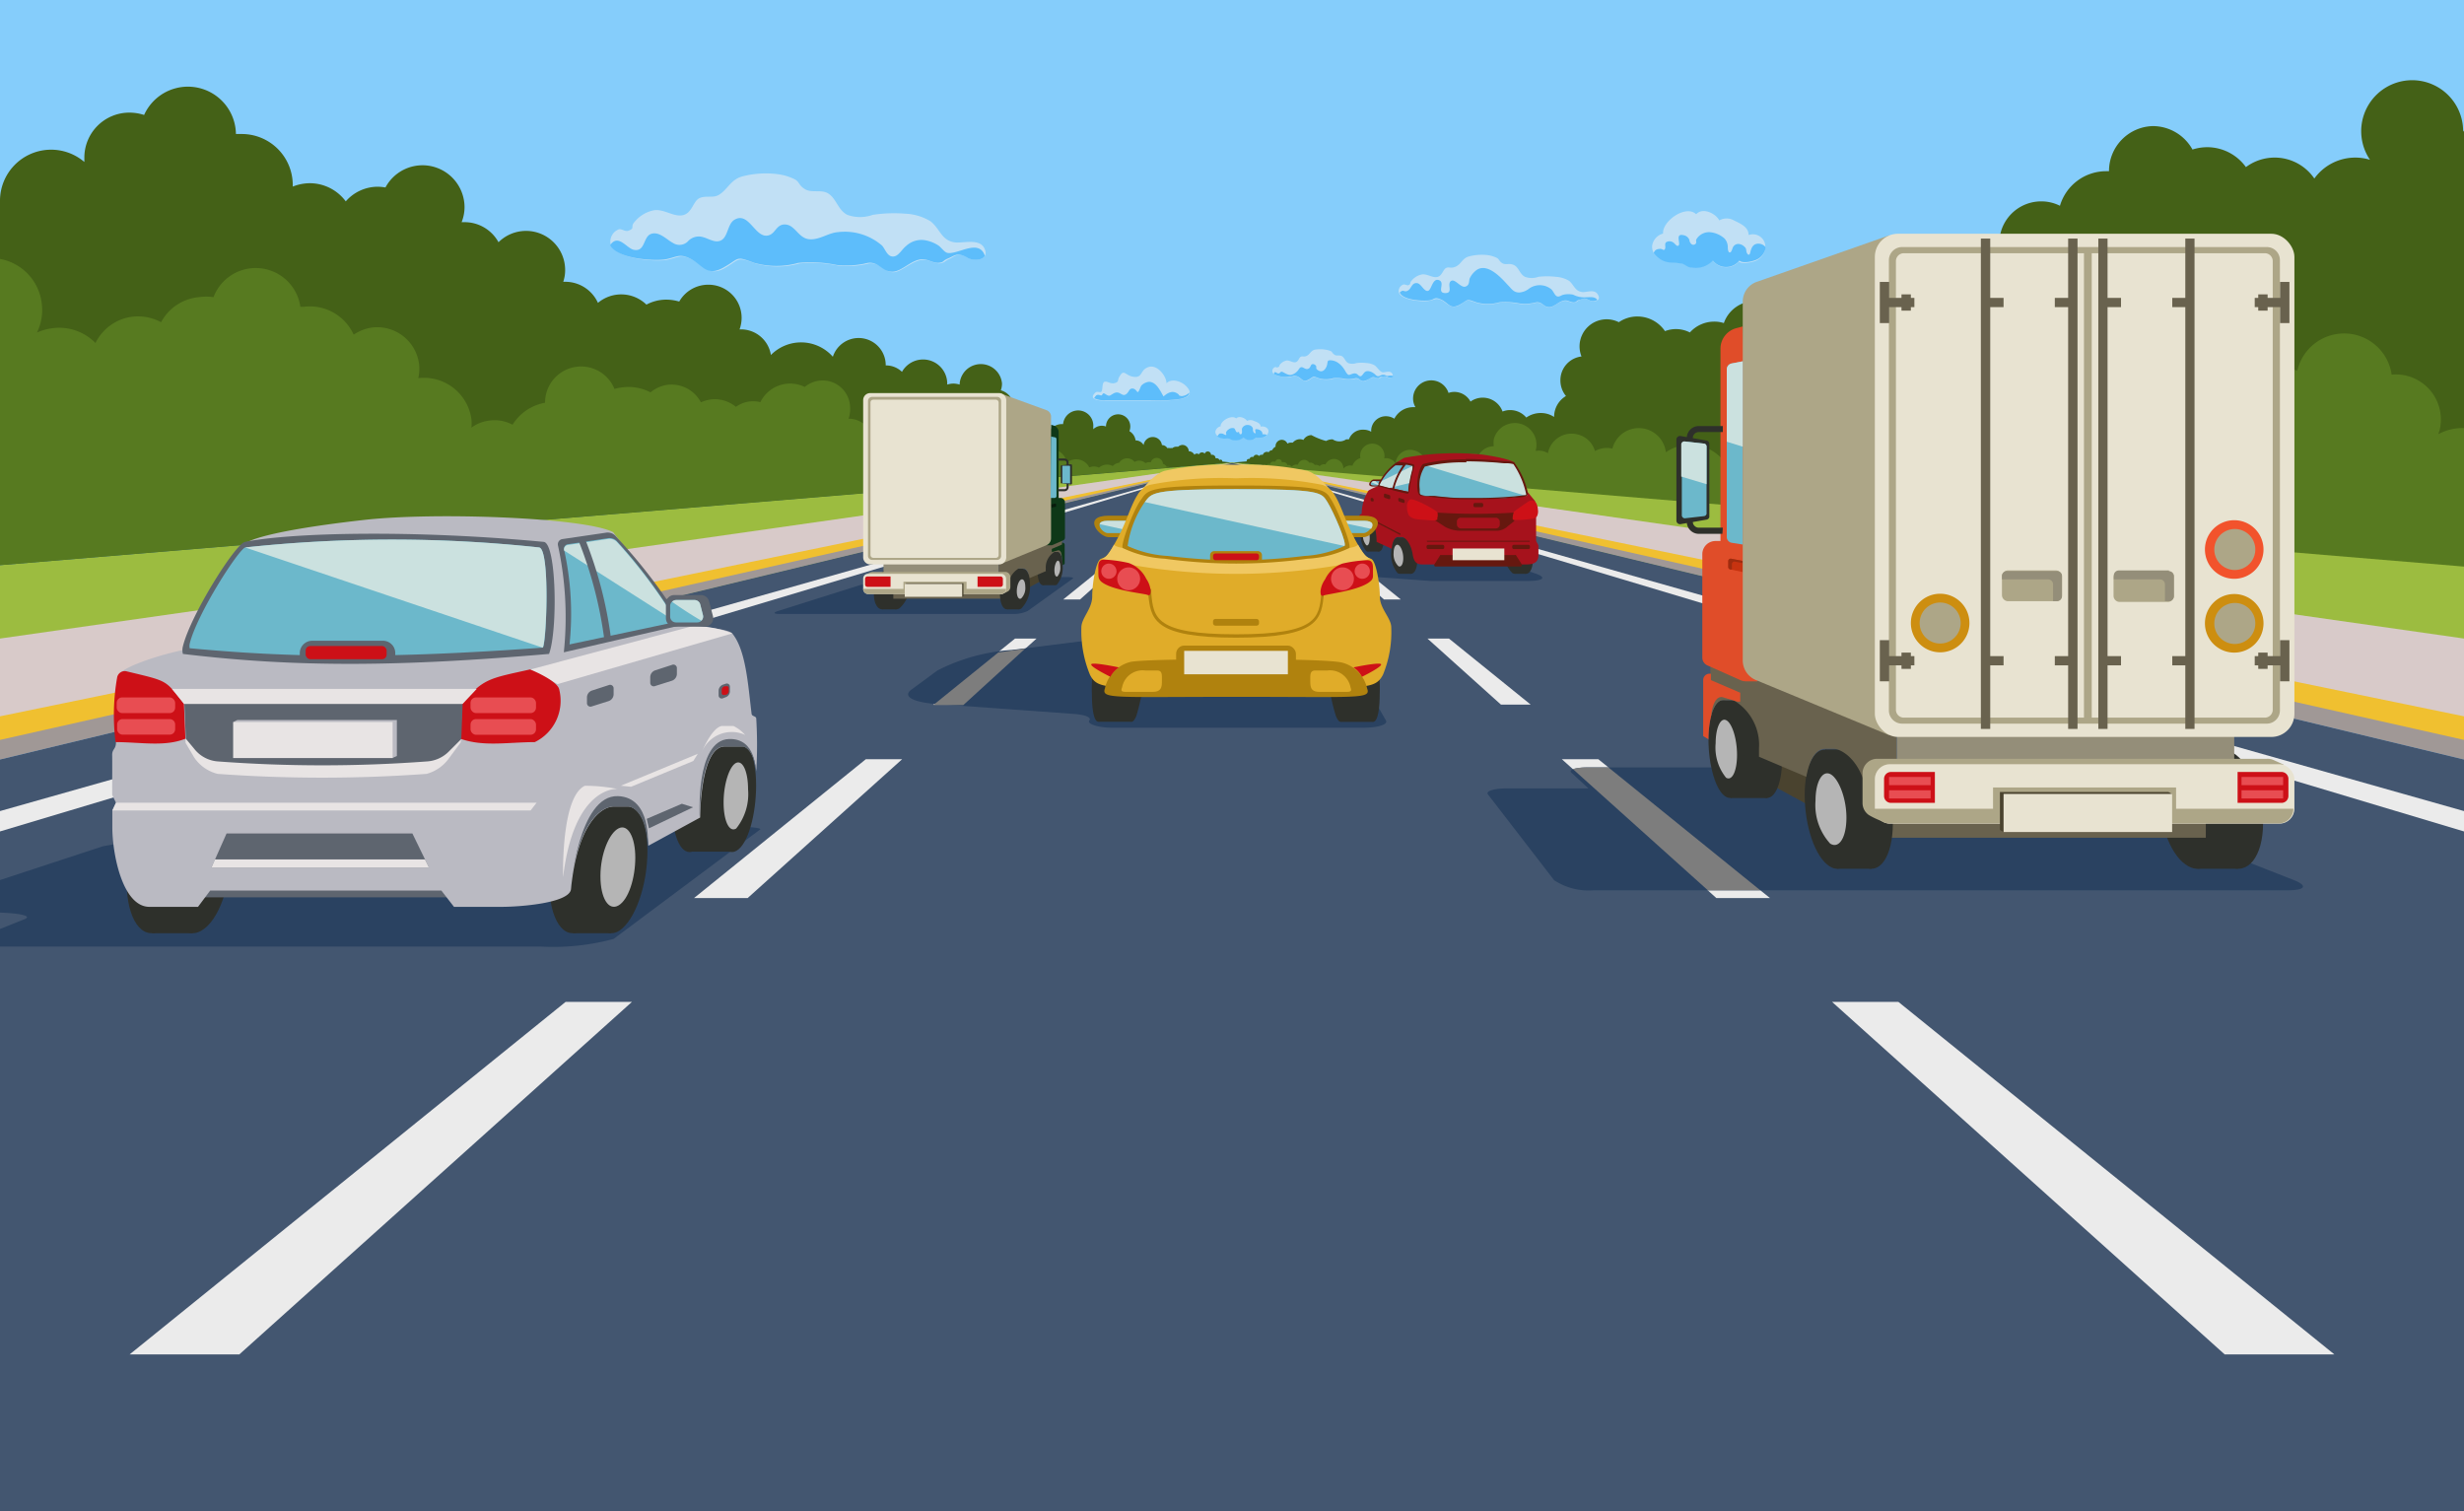 <svg id="_2" data-name="2" xmlns="http://www.w3.org/2000/svg" viewBox="0 0 168.25 103.17"><defs><style>.cls-1{fill:#85cdfb;}.cls-2{fill:#c1e0f5;}.cls-3{fill:#5dbdfb;}.cls-4{fill:#9cbc40;}.cls-5{fill:#446117;}.cls-6{fill:#577a20;}.cls-7{fill:#d8cac9;}.cls-8{fill:#a09896;}.cls-9{fill:#435670;}.cls-10{fill:#f0c030;}.cls-11{fill:#ebebeb;}.cls-12{fill:#2a4261;}.cls-13{fill:#7d7d7d;}.cls-14{fill:#2e302b;}.cls-15{fill:#b5b5b5;}.cls-16{fill:#a6121c;}.cls-17{fill:#66180f;}.cls-18{fill:#cd1017;}.cls-19{fill:#6cb8cb;}.cls-20{fill:#cbe1df;}.cls-21{fill:#e8e3d1;}.cls-22{fill:#69624e;}.cls-23{fill:#4a432f;}.cls-24{fill:#948e79;}.cls-25{fill:#0e3818;}.cls-26{fill:#071c0c;}.cls-27{fill:#0c120d;}.cls-28{fill:#ada687;}.cls-29{fill:#b0820e;}.cls-30{fill:#f0c862;}.cls-31{fill:#e0ac29;}.cls-32{fill:#e84d52;}.cls-33{fill:#e04d29;}.cls-34{fill:#c73310;}.cls-35{fill:#9e2c0f;}.cls-36{fill:#f2532c;}.cls-37{fill:#cd8e10;}.cls-38{fill:#5e656f;}.cls-39{fill:#babac2;}.cls-40{fill:#e8e4e4;}</style></defs><g id="BG"><rect id="Sky" class="cls-1" width="168.25" height="103.17"/><g id="Clouds"><path class="cls-2" d="M118.74,17.86c.18.19.74.07,1,0a1.09,1.09,0,0,0,.78-.81.85.85,0,0,0-1.12-1c0-.54-.51-.76-1-1a1,1,0,0,0-1,0c-.24-.47-1.13-.92-1.58-.42-.69-.68-2.33.46-2.26,1.32a1,1,0,0,0-.75.87c0,.74.71,1,1.28,1.08a5.51,5.51,0,0,1,.71.07c.24.05.39.23.68.27a1.6,1.6,0,0,0,1.45-.48A1.15,1.15,0,0,0,118.74,17.86Z"/><path class="cls-3" d="M113.29,17a.33.33,0,0,1,.14,0c.09,0,.18.15.26,0s-.09-.42.16-.5a.46.46,0,0,1,.46.1c.08.06.23.3.33.13s-.26-.81.32-.67a.51.51,0,0,1,.4.33c0,.13.14.39.34.31s.09-.23.12-.33a1,1,0,0,1,1-.51,1.73,1.73,0,0,1,.94.43.89.89,0,0,1,.22.56c0,.09,0,.38.13.39s.18-.31.24-.39a.41.41,0,0,1,.45-.18.64.64,0,0,1,.32.18c.12.11.11.18.13.32s.19.38.26.08.18-.64.61-.61a.64.64,0,0,1,.43.22.5.5,0,0,1,0,.12,1.09,1.09,0,0,1-.78.81c-.23.08-.79.2-1,0a1.15,1.15,0,0,1-1.81,0,1.6,1.6,0,0,1-1.45.48c-.29,0-.44-.22-.68-.27a5.51,5.51,0,0,0-.71-.07,1.52,1.52,0,0,1-1.2-.65.46.46,0,0,1,.13-.2A.45.45,0,0,1,113.29,17Z"/><path class="cls-2" d="M94.69,25.74c.14.11.52.08.39-.2s-.48-.1-.66-.12-.34-.29-.53-.46a1.22,1.22,0,0,0-.56-.17,2.8,2.8,0,0,0-.71,0,.83.83,0,0,1-.56,0c-.21-.11-.24-.37-.43-.47s-.35,0-.49-.09S91,24.1,90.92,24a1.29,1.29,0,0,0-.38-.12,2.25,2.25,0,0,0-.78,0c-.26.08-.31.3-.52.41s-.29,0-.42.07-.15.32-.35.37-.43-.15-.64-.11a.77.77,0,0,0-.42.26c-.1.11,0,.13-.14.19s-.15-.05-.21,0a.28.28,0,0,0-.18.3c.07.35,1,.42,1.24.37s.29-.13.51,0,.4.4.74.21.25-.27.69-.1a1.71,1.71,0,0,0,1,0,2.9,2.9,0,0,1,.83.05,1.75,1.75,0,0,0,.69-.05c.24,0,.33.19.52.2s.43-.27.68-.27.26.09.36.07.11-.06.2-.09S94.48,25.63,94.69,25.74Z"/><path class="cls-3" d="M87.06,25.41c.08,0,.16.1.25.09s.11-.11.2-.12.39.25.64.22a.87.87,0,0,0,.55-.41c.21-.3.36.07.6,0s.15-.33.36-.33a.27.27,0,0,1,.22.16s0,.08,0,.13.18.22.36.2.33-.23.38-.45,0-.3.23-.3a1,1,0,0,1,.47.14,1.54,1.54,0,0,1,.47.48c.07.1.16.31.28.37s.41-.24.65,0,.29,0,.46-.17.52-.05.74.17.32,0,.52,0,.18.08.32.08a.69.69,0,0,1,.37,0c0,.14-.3.14-.41.06s-.27,0-.4,0-.09.08-.2.09-.24-.07-.36-.07-.46.28-.68.27-.28-.23-.52-.2a1.75,1.75,0,0,1-.69.05,2.9,2.9,0,0,0-.83-.05,1.71,1.71,0,0,1-1,0c-.44-.17-.31-.11-.69.1s-.45-.08-.74-.21-.28,0-.51,0A1.8,1.8,0,0,1,87,25.55C87,25.48,87,25.42,87.06,25.41Z"/><path class="cls-2" d="M85.78,29.87c.09.08.35,0,.46,0a.47.47,0,0,0,.36-.33c.09-.29-.23-.47-.52-.41,0-.22-.24-.31-.46-.39a.52.52,0,0,0-.47,0c-.11-.19-.53-.38-.74-.17-.33-.28-1.1.19-1.06.54a.45.45,0,0,0-.36.37c0,.3.34.41.6.44.11,0,.24,0,.34,0s.18.1.32.11a.82.82,0,0,0,.68-.19A.58.58,0,0,0,85.78,29.87Z"/><path class="cls-3" d="M83.29,29.6l.12,0c.1,0,.16.06.25.09s.09,0,.06-.09.08-.22.16-.27a.42.42,0,0,1,.34-.1c.1,0,.12.13.17.21a.12.12,0,0,0,.1.08c.06,0,.09-.06.12,0s0,.09.06.12.11,0,.13-.07,0-.2,0-.29a.4.4,0,0,1,.44-.26.36.36,0,0,1,.31.22c0,.11,0,.3.16.36a.17.17,0,0,0,0-.17c0-.12,0-.14.15-.12s.37.14.34.34c.12,0,.22,0,.31.05a.56.56,0,0,1-.28.17c-.11,0-.37.08-.46,0a.58.58,0,0,1-.85,0,.82.82,0,0,1-.68.19c-.14,0-.21-.09-.32-.11s-.23,0-.34,0a1,1,0,0,1-.46-.15c.05-.05.06-.11.11-.15Z"/><path class="cls-2" d="M108.48,20.48c.23.17.88.13.65-.33s-.79-.17-1.09-.21c-.5-.06-.56-.48-.89-.76a2,2,0,0,0-.92-.28,5.14,5.14,0,0,0-1.18,0,1.32,1.32,0,0,1-.92,0c-.35-.17-.41-.62-.73-.79s-.57,0-.8-.13-.21-.26-.37-.36a2.07,2.07,0,0,0-.64-.2,3.49,3.49,0,0,0-1.29.09c-.44.12-.51.5-.87.68s-.48,0-.69.11-.26.53-.59.61-.71-.23-1.06-.17a1.21,1.21,0,0,0-.7.42c-.17.19,0,.22-.24.32-.1,0-.24-.08-.33-.05a.48.48,0,0,0-.31.5c.12.58,1.65.69,2.06.61s.49-.21.84-.05.68.67,1.24.35.42-.44,1.14-.17a2.83,2.83,0,0,0,1.58,0,5,5,0,0,1,1.39.08,3,3,0,0,0,1.13-.08c.4-.05.56.31.87.33s.71-.46,1.13-.46c.19,0,.43.16.6.13s.19-.1.33-.16S108.13,20.29,108.48,20.48Z"/><path class="cls-3" d="M95.77,19.85c.09,0,.23.09.34,0,.27-.1.27-.6.69-.51.24.05.46.59.71.52s.3-.9.75-.73-.18.86.41.88.12-.58.39-.81.67.47,1,.37.22-.44.31-.59a1.53,1.53,0,0,1,.48-.56c.72-.45,1.6.48,2.07,1,.28.27.41.56.83.55a1.19,1.19,0,0,0,.64-.25,1.26,1.26,0,0,1,1.5,0c.17.12.26.44.42.51s.32-.09.46-.11a1.57,1.57,0,0,1,.65,0,1.65,1.65,0,0,0,.85.18c.26,0,.64-.08.8.18a.6.6,0,0,1-.58,0c-.35-.19-.44-.05-.66,0s-.14.13-.33.16-.41-.13-.6-.13c-.42,0-.76.47-1.13.46s-.47-.38-.87-.33a3,3,0,0,1-1.13.08,5,5,0,0,0-1.39-.08,2.83,2.83,0,0,1-1.58,0c-.72-.27-.51-.17-1.14.17s-.75-.12-1.24-.35-.45,0-.84.05-1.8,0-2-.54A.5.5,0,0,1,95.77,19.85Z"/><path class="cls-2" d="M66,17.55c.43.33,1.64.25,1.21-.61-.34-.68-1.49-.32-2-.39-.93-.12-1-.91-1.67-1.44a3.61,3.61,0,0,0-1.73-.52,9.63,9.63,0,0,0-2.22.08,2.57,2.57,0,0,1-1.73,0c-.66-.33-.75-1.16-1.36-1.49-.45-.24-1.07,0-1.51-.25s-.39-.49-.69-.67a3.62,3.62,0,0,0-1.21-.37,6.37,6.37,0,0,0-2.42.16c-.81.23-1,.94-1.63,1.28-.39.2-.89,0-1.3.21s-.48,1-1.1,1.15-1.33-.45-2-.33a2.28,2.28,0,0,0-1.31.79c-.32.35.08.42-.44.61-.2.07-.46-.16-.64-.1a.9.9,0,0,0-.57.93c.22,1.09,3.09,1.31,3.87,1.15s.91-.39,1.58-.08c.92.42,1.27,1.25,2.33.66s.78-.83,2.13-.33a5.55,5.55,0,0,0,3,0,8.78,8.78,0,0,1,2.61.14,6,6,0,0,0,2.13-.14c.75-.1,1.05.57,1.63.6s1.34-.85,2.13-.85c.36,0,.81.29,1.12.24s.35-.19.62-.3S65.38,17.2,66,17.55Z"/><path class="cls-3" d="M43.3,17.06c.77.14.61-.9,1.16-1.09s1.06.39,1.48.61A.81.81,0,0,0,47,16.45a1,1,0,0,1,1-.26c.32.08.72.34,1.06.28.68-.11.56-1.16,1.1-1.47,1-.58,1.41,1.32,2.32,1.07.49-.13.53-.79,1.17-.74s.87.91,1.57,1,1.32-.43,2-.48a3.89,3.89,0,0,1,3,.91c.25.26.38.86.87.74.29-.07.54-.52.78-.7a1.53,1.53,0,0,1,1.28-.4,2.46,2.46,0,0,1,.88.33c.24.14.44.5.68.54.71.12,2.15-1,2.54.2-.2.35-.93.33-1.25.09-.66-.35-.83-.09-1.25.08s-.26.25-.62.3-.76-.24-1.12-.24c-.79,0-1.44.89-2.13.85s-.88-.7-1.63-.6a6,6,0,0,1-2.13.14,8.78,8.78,0,0,0-2.61-.14,5.55,5.55,0,0,1-3,0c-1.35-.5-.95-.32-2.13.33s-1.41-.24-2.33-.66c-.67-.31-.86-.06-1.58.08s-3.3,0-3.8-.95a.37.37,0,0,1,.06-.1C42.27,16,42.83,17,43.3,17.06Z"/><path class="cls-2" d="M80.6,27.25c.55-.11.89-.36.41-.87-.32-.34-1-.58-1.36-.21,0-.49-.62-1.3-1.22-1.11s-.38.74-1,.67-.66-.6-1,0c-.14.22,0,.33-.29.42s-.47-.11-.69-.09-.14.58-.24.68-.29-.06-.42.07c-.52.5.3.55.67.55,1,0,2.08,0,3.12,0A10.79,10.79,0,0,0,80.6,27.25Z"/><path class="cls-3" d="M75.2,27c.07,0,.07-.12.15-.14s.24.16.38.16.31-.24.57-.22.42.37.71,0c.1-.12.12-.27.31-.27s.26.15.36.25c.15-.09.16-.35.28-.48a.89.89,0,0,1,.49-.23c.52,0,.79.65,1,1,.31-.28.65-.44,1-.16.1.08,0,.08.15.12s.14,0,.19,0a.73.73,0,0,0,.42-.23c0,.23-.26.36-.63.44a10.79,10.79,0,0,1-2,.09c-1,0-2.08,0-3.12,0a1.57,1.57,0,0,1-.75-.14,1.26,1.26,0,0,1,.14-.19C75,26.91,75.09,27,75.2,27Z"/></g><g id="Green_and_Trees" data-name="Green and Trees"><polygon class="cls-4" points="168.25 38.59 84.13 31.57 0 38.59 0 45.08 168.25 45.08 168.25 38.59"/><g id="Trees"><path class="cls-5" d="M83.46,31.51a.11.11,0,0,0-.19-.09.19.19,0,0,0-.18-.13H83a.23.23,0,0,0-.23-.24l-.08,0a.22.22,0,0,0-.43-.07.22.22,0,0,0-.19-.09.24.24,0,0,0-.21.14.17.17,0,0,0-.14-.06.21.21,0,0,0-.16.08.45.45,0,0,0-.39-.24.43.43,0,0,0-.43-.43.45.45,0,0,0-.29.12l-.13,0a.43.43,0,0,0-.27.1.41.41,0,0,0-.16,0,.37.37,0,0,0-.18,0,.43.43,0,0,0-.37-.21.63.63,0,0,0-1.25,0,.63.63,0,0,0-.55-.32.85.85,0,0,0-.42-.63.87.87,0,0,0,.06-.32.83.83,0,0,0-1.66,0,.87.87,0,0,0-.28-.05.85.85,0,0,0-.59.24.77.77,0,0,0,0-.15,1,1,0,0,0-2.06-.2,1,1,0,0,0-1,.6,1.24,1.24,0,0,0-1.11-.68,1.61,1.61,0,0,1,0-.22,1.24,1.24,0,0,0-1.24-1.24h-.08a1.22,1.22,0,0,0-.82-.77,1.39,1.39,0,0,0,.08-.46,1.45,1.45,0,0,0-2.89,0v.07a1.55,1.55,0,0,0-.43-.07,1.42,1.42,0,0,0-.42.07v-.07a1.65,1.65,0,0,0-3.09-.8,1.58,1.58,0,0,0-1.11-.44,1.85,1.85,0,0,0-3.61-.59,2.89,2.89,0,0,0-4.23-.12,2.07,2.07,0,0,0-2-1.75h-.14a2.3,2.3,0,0,0,.14-.79,2.26,2.26,0,0,0-2.26-2.26,2.28,2.28,0,0,0-2,1.15,3.17,3.17,0,0,0-.88-.13,2.86,2.86,0,0,0-1.36.34,2.47,2.47,0,0,0-3.31-.12,2.45,2.45,0,0,0-2.24-1.44h-.13a2.45,2.45,0,0,0,.13-.81,2.67,2.67,0,0,0-4.55-1.89,2.64,2.64,0,0,0-2.32-1.37h-.2a2.79,2.79,0,0,0,.2-1,2.87,2.87,0,0,0-5.4-1.37,3.31,3.31,0,0,0-.55-.05,2.9,2.9,0,0,0-2.16,1,3.06,3.06,0,0,0-2.46-1.24,3.2,3.2,0,0,0-1.16.23v-.11a3.48,3.48,0,0,0-3.48-3.48l-.4,0A3.28,3.28,0,0,0,9.84,7.85a3.26,3.26,0,0,0-1-.16,3.07,3.07,0,0,0-3.08,3.07c0,.1,0,.2,0,.3A3.49,3.49,0,0,0,0,13.67V38.59l84.13-7Z"/><path class="cls-6" d="M79.67,31.88a.45.45,0,0,0-.26-.21.42.42,0,0,0-.48-.4.41.41,0,0,0-.35.3.58.58,0,0,0-.23,0l-.14.05a.62.62,0,0,0-.51-.16.63.63,0,0,0-.23.08.63.63,0,0,0-.59-.24.62.62,0,0,0-.46.3.69.69,0,0,0-.44.22.85.85,0,0,0-.5-.09.94.94,0,0,0-.44.2.82.82,0,0,0-.47-.07l-.19.05a1,1,0,0,0-1.54-.31,1.06,1.06,0,0,0-1.19-.91,1,1,0,0,0-.54.26,1.45,1.45,0,0,0-1.38-.6.57.57,0,0,0-.15,0,1.55,1.55,0,0,0,.07-.61,1.24,1.24,0,0,0-1.41-1,1.22,1.22,0,0,0-1,1,1.13,1.13,0,0,0-.41,0,1.26,1.26,0,0,0-1,.81,1.51,1.51,0,0,0-.87-.15,1.45,1.45,0,0,0-1.21,1.13,1.56,1.56,0,0,0-.53,0,1.43,1.43,0,0,0-1,.67,1.62,1.62,0,0,0-1-.18,1.74,1.74,0,0,0-.86.39,1.62,1.62,0,0,0-1-1.3,1.65,1.65,0,0,0-1.42-2.52,2,2,0,0,0,.1-.9A1.87,1.87,0,0,0,55.89,26a1.93,1.93,0,0,0-.94.42,2.31,2.31,0,0,0-1.31-.21,2.28,2.28,0,0,0-1.72,1.25,2,2,0,0,0-1.67.32,2.26,2.26,0,0,0-1.75-.5,2.64,2.64,0,0,0-.64.19,2.27,2.27,0,0,0-2.32-1.19,2.31,2.31,0,0,0-1.12.51,3.25,3.25,0,0,0-2-.33,2.52,2.52,0,0,0-.46.1,2.46,2.46,0,0,0-4.74.94A3.28,3.28,0,0,0,35,29a2.62,2.62,0,0,0-1.62-.28,2.57,2.57,0,0,0-1.19.48,2.82,2.82,0,0,0,0-.58,3.27,3.27,0,0,0-3.63-2.8,2.73,2.73,0,0,0,.05-1,2.88,2.88,0,0,0-3.25-2.45,3,3,0,0,0-1.21.48,3.29,3.29,0,0,0-3.44-1.9l-.2,0a3.08,3.08,0,0,0-5.93-.66,3.55,3.55,0,0,0-1,0A3.26,3.26,0,0,0,11,22a3.35,3.35,0,0,0-2-.37,3.25,3.25,0,0,0-2.48,1.79,3.47,3.47,0,0,0-3-1,3.55,3.55,0,0,0-1,.29,3.47,3.47,0,0,0,.33-2A3.5,3.5,0,0,0,0,17.68V38.59l79.88-6.66A.23.23,0,0,0,79.67,31.88Z"/><path class="cls-5" d="M168.25,9V38.59l-84.12-7,1-.09a.13.13,0,0,1,.12-.16.11.11,0,0,1,.08,0,.16.16,0,0,1,.17-.14.16.16,0,0,1,.09,0,.21.21,0,0,1,.2-.15.24.24,0,0,1,.18.09.22.22,0,0,1,.17-.09l.09,0a.29.29,0,0,1,.4-.17.27.27,0,0,1,.24-.14.49.49,0,0,1,.23-.24.43.43,0,0,1,.42-.47.42.42,0,0,1,.39.26.44.44,0,0,1,.22-.07l.15,0a.62.62,0,0,1,.48-.23.6.6,0,0,1,.24.05.64.64,0,0,1,.55-.33,4.62,4.62,0,0,0,1,.4A.84.84,0,0,1,91,30a.83.83,0,0,0,.92,0l.19,0a1,1,0,0,1,1-.66,1,1,0,0,1,.52.14,1,1,0,0,1,1-1.06,1.06,1.06,0,0,1,.58.17,1.45,1.45,0,0,1,1.28-.79h.16a1.15,1.15,0,0,1-.16-.58,1.24,1.24,0,0,1,2.42-.39,1.09,1.09,0,0,1,.4-.07,1.25,1.25,0,0,1,1.1.66,1.44,1.44,0,0,1,2.19.68,1.3,1.3,0,0,1,.52-.1,1.44,1.44,0,0,1,1.1.51,1.72,1.72,0,0,1,1-.31,1.64,1.64,0,0,1,.9.27,1.65,1.65,0,0,1,.81-1.43,1.66,1.66,0,0,1-.38-1.07,1.63,1.63,0,0,1,1.44-1.63A1.85,1.85,0,0,1,110.54,22a2.22,2.22,0,0,1,1.27-.39,2.27,2.27,0,0,1,1.88,1,2.08,2.08,0,0,1,1.7.09,2.24,2.24,0,0,1,1.66-.74,2.07,2.07,0,0,1,.66.1,2.24,2.24,0,0,1,2.13-1.5,2.17,2.17,0,0,1,1.18.34,3.27,3.27,0,0,1,1.89-.6,3.59,3.59,0,0,1,.47,0,2.47,2.47,0,0,1,4.83.27,3.26,3.26,0,0,1,2.49,1.12,2.66,2.66,0,0,1,2.81-.2,3.68,3.68,0,0,1,0-.58,3.27,3.27,0,0,1,3.2-3.27,2.86,2.86,0,0,1,2.68-3.89,2.83,2.83,0,0,1,1.27.3,3.29,3.29,0,0,1,3.15-2.36h.2A3.07,3.07,0,0,1,147,8.61a3.1,3.1,0,0,1,2.71,1.6,3.34,3.34,0,0,1,1-.16,3.27,3.27,0,0,1,2.65,1.36,3.28,3.28,0,0,1,4.67.78,3.45,3.45,0,0,1,2.8-1.43,3.4,3.4,0,0,1,1,.15,3.48,3.48,0,1,1,6.36-2Z"/><path class="cls-6" d="M168.25,29.23a3.44,3.44,0,0,0-1.74.41c0-.1.06-.19.08-.29a3.08,3.08,0,0,0-2.28-3.7,3.11,3.11,0,0,0-1-.07,3.28,3.28,0,0,0-6.44-.28l-.39-.09a3.47,3.47,0,0,0-4.19,2.58.52.52,0,0,0,0,.11,3.32,3.32,0,0,0-1.08-.49,3.08,3.08,0,0,0-2.68.64,2.94,2.94,0,0,0-1.88-1.42,3.47,3.47,0,0,0-.55-.08,2.87,2.87,0,0,0-5.56.09,2.77,2.77,0,0,0-.05,1.07l-.19-.05a2.65,2.65,0,0,0-2.58.79,2.67,2.67,0,0,0-4.86.79,2.58,2.58,0,0,0-.07.82l-.12,0a2.47,2.47,0,0,0-2.51.89,2.45,2.45,0,0,0-3.24-.64,3,3,0,0,0-1.26-.64,2.62,2.62,0,0,0-.88-.07,2.26,2.26,0,0,0-4.37.1,2.18,2.18,0,0,0,0,.8l-.13,0a2.06,2.06,0,0,0-2.38,1.25,2.93,2.93,0,0,0-4.15-.87,1.86,1.86,0,0,0-3.65-.25,1.63,1.63,0,0,0-1.19.17,1.62,1.62,0,0,0-1.2-1.14,1.64,1.64,0,0,0-2,1.22.15.15,0,0,0,0,.07,1.21,1.21,0,0,0-.41-.16,1.26,1.26,0,0,0-.43,0s0,0,0-.06A1.45,1.45,0,0,0,102,30a1.89,1.89,0,0,0,0,.47,1.21,1.21,0,0,0-1,.55l-.08,0a1.24,1.24,0,0,0-1.49.92,1.66,1.66,0,0,0,0,.22,1.22,1.22,0,0,0-1.25.4,1.07,1.07,0,0,0-.78-.81,1.1,1.1,0,0,0-.84-1,1,1,0,0,0-1.25.77.78.78,0,0,0,0,.14.83.83,0,0,0-.51-.36.68.68,0,0,0-.28,0,.83.83,0,0,0-1.63-.35,1,1,0,0,0,0,.33.82.82,0,0,0-.54.52.66.66,0,0,0-.62.19.64.64,0,0,0-1.22-.28.41.41,0,0,0-.4.12.38.38,0,0,0-.17-.08.3.3,0,0,0-.16,0,.45.45,0,0,0-.24-.16h-.14a.44.44,0,0,0-.26-.18.43.43,0,0,0-.51.32.44.44,0,0,0-.43.14.26.26,0,0,0-.14-.11.25.25,0,0,0-.15,0,.25.25,0,0,0-.18-.19.29.29,0,0,0-.2,0,.2.2,0,0,0-.17-.21.22.22,0,0,0-.27.16H87a.22.22,0,0,0-.27.16h-.06a.18.18,0,0,0-.2.09s0-.05-.07-.05a.11.11,0,0,0-.14.08l-.66-.08.3.1,82.39,6.87Z"/></g></g><g id="Road"><path class="cls-7" d="M0,51.86V43.6l84.13-12Zm168.25,0V43.6l-84.12-12Z"/><path class="cls-8" d="M0,51.86V49.37L84.13,31.61Zm168.25,0V49.37L84.13,31.61Z"/><polygon class="cls-9" points="84.13 31.61 0 51.86 0 103.17 168.25 103.17 168.25 51.86 84.13 31.61"/><polygon class="cls-10" points="0 50.52 0 48.91 84.13 31.61 0 50.52"/><polygon class="cls-10" points="168.25 50.52 168.25 48.91 84.13 31.61 168.25 50.52"/><polygon class="cls-11" points="0 56.77 0 55.38 84.13 31.57 0 56.77"/><polygon class="cls-11" points="168.25 56.77 168.25 55.38 84.13 31.57 168.25 56.77"/><polygon class="cls-11" points="16.34 92.48 8.85 92.48 38.62 68.41 43.15 68.41 16.34 92.48"/><polygon class="cls-11" points="51.05 61.32 47.39 61.32 59.12 51.84 61.6 51.84 51.05 61.32"/><polygon class="cls-11" points="65.76 48.11 63.73 48.11 69.31 43.6 70.78 43.6 65.76 48.11"/><polygon class="cls-11" points="73.75 40.93 72.6 40.93 75.39 38.68 76.27 38.68 73.75 40.93"/><polygon class="cls-11" points="77.98 37.14 77.3 37.14 78.83 35.9 79.36 35.9 77.98 37.14"/><polygon class="cls-11" points="80.44 34.92 80.04 34.92 80.92 34.21 81.24 34.21 80.44 34.92"/><polygon class="cls-11" points="81.98 33.54 81.75 33.54 82.19 33.18 82.38 33.18 81.98 33.54"/><polygon class="cls-11" points="82.75 32.85 82.6 32.85 82.88 32.62 83.01 32.62 82.75 32.85"/><polygon class="cls-11" points="83.23 32.42 83.13 32.42 83.34 32.25 83.42 32.25 83.23 32.42"/><path class="cls-11" d="M83.57,32.12h-.06l.15-.13S83.57,32.12,83.57,32.12Z"/><polygon class="cls-11" points="151.91 92.48 159.4 92.48 129.63 68.41 125.1 68.41 151.91 92.48"/><polygon class="cls-11" points="117.2 61.32 120.86 61.32 109.14 51.84 106.65 51.84 117.2 61.32"/><polygon class="cls-11" points="102.49 48.11 104.52 48.11 98.94 43.6 97.47 43.6 102.49 48.11"/><polygon class="cls-11" points="94.5 40.93 95.65 40.93 92.86 38.68 91.99 38.68 94.5 40.93"/><polygon class="cls-11" points="90.27 37.14 90.95 37.14 89.42 35.9 88.89 35.9 90.27 37.14"/><polygon class="cls-11" points="87.81 34.92 88.22 34.92 87.33 34.21 87.01 34.21 87.81 34.92"/><polygon class="cls-11" points="86.26 33.54 86.5 33.54 86.06 33.18 85.87 33.18 86.26 33.54"/><polygon class="cls-11" points="85.5 32.85 85.65 32.85 85.37 32.62 85.24 32.62 85.5 32.85"/><polygon class="cls-11" points="85.02 32.42 85.12 32.42 84.91 32.25 84.83 32.25 85.02 32.42"/><path class="cls-11" d="M84.68,32.12h.06L84.59,32S84.68,32.12,84.68,32.12Z"/></g></g><g id="Cars"><g id="Car_5" data-name="Car 5"><g id="Shadow"><path class="cls-12" d="M91,37.27l1.16-.17c.36,0,.48-.12.34-.19l-.13-.08c-.21-.12.19-.2.87-.2l3.14,0a7.37,7.37,0,0,1,1.81.2l6.68,2.34c.77.27.52.5-.62.5H98.37l-.66,0-4.81-.35a3.69,3.69,0,0,1-1.79-.44l-1-1.08C89.89,37.54,90.27,37.36,91,37.27Z"/><path class="cls-13" d="M92.86,38.68H92l.61.55.3,0,.74.05Z"/></g><path class="cls-14" d="M104.67,38.23c0,.69-.29,1.09-.64.9a1.88,1.88,0,0,1-.58-1.49c0-.64.26-1,.58-.92S104.67,37.54,104.67,38.23Z"/><polygon class="cls-14" points="104.2 39.18 103.43 39.18 103.17 36.7 103.93 36.7 104.2 39.18"/><path class="cls-14" d="M103.87,38.23c0,.69-.27,1.09-.6.9a1.91,1.91,0,0,1-.56-1.49c0-.64.25-1,.56-.92S103.87,37.54,103.87,38.23Z"/><path class="cls-14" d="M96.78,38.23c0,.69-.27,1.09-.59.9a1.91,1.91,0,0,1-.55-1.49c0-.64.24-1,.55-.92S96.78,37.54,96.78,38.23Z"/><polygon class="cls-14" points="96.34 39.18 95.62 39.18 95.37 36.7 96.09 36.7 96.34 39.18"/><path class="cls-14" d="M96,38.23c0,.69-.26,1.09-.57.9A2,2,0,0,1,95,37.64c0-.64.22-1,.52-.92S96,37.54,96,38.23Z"/><path class="cls-15" d="M95.82,38.11c0,.42-.16.66-.34.54a1.15,1.15,0,0,1-.32-.89c0-.38.14-.63.32-.55S95.82,37.7,95.82,38.11Z"/><path class="cls-14" d="M94.49,36.82c0,.58-.19.94-.42.81a1.67,1.67,0,0,1-.38-1.22c0-.54.17-.91.38-.82S94.49,36.24,94.49,36.82Z"/><polygon class="cls-14" points="94.18 37.66 93.38 37.66 93.23 35.58 94.02 35.58 94.18 37.66"/><path class="cls-14" d="M93.68,36.82c0,.58-.18.94-.39.81a1.68,1.68,0,0,1-.37-1.22c0-.54.16-.91.37-.82S93.68,36.24,93.68,36.82Z"/><path class="cls-15" d="M93.53,36.74c0,.35-.11.57-.24.48a1,1,0,0,1-.22-.73c0-.32.1-.55.22-.49S93.53,36.39,93.53,36.74Z"/><path class="cls-16" d="M94.09,33.19a4.18,4.18,0,0,1,1.8-1.93,19.17,19.17,0,0,1,5.34-.22c2.07.3,2.19.57,2.19.57l.9,2,.5.6.07,1s0,.89,0,1.67c0,.14.16.28.16.41s0,.5,0,.62c0,.49-.32.63-.83.63h-7c-.35,0-.65,0-.76-.7s-.49-1.17-.74-1.17h-.27s-.34-.05-.42.8L94,37s0-1.4-.47-1.4h-.34s-.23,0-.3.6c0,0-.22,0-.11-.84,0-.26.2-.27.2-.27a3,3,0,0,1,.47-1.6A5.07,5.07,0,0,1,94.09,33.19Z"/><path class="cls-17" d="M98.15,35a41.79,41.79,0,0,0,5.25,0l0,.58-.42.33a1.14,1.14,0,0,1-.78.33l-2.51,0a2.2,2.2,0,0,1-1-.26L98,35.54Z"/><path class="cls-18" d="M103.29,35.43a.08.08,0,0,0,.08.07,6.57,6.57,0,0,0,1.17-.07.59.59,0,0,0,.4-.16.74.74,0,0,0,.07-.49,1,1,0,0,0-.11-.42.36.36,0,0,0-.27-.19.53.53,0,0,0-.35.13c-.25.16-.83.58-.88.62S103.28,35.25,103.29,35.43Z"/><path class="cls-18" d="M98.14,35.48a.15.15,0,0,0,0-.1.63.63,0,0,0,0-.41c-.09-.14-1.62-1-1.87-.86a.54.54,0,0,0-.19.51,1.07,1.07,0,0,0,.12.56c.21.28.64.29,1,.31S98,35.59,98.14,35.48Z"/><path class="cls-19" d="M100.91,34.05c.83,0,1.66,0,2.48-.11l.8-.09s.08-.08.07-.18a5.66,5.66,0,0,0-.9-2,2.12,2.12,0,0,0-.44-.06h-.21c-.4,0-1.46-.14-2.61-.14a11,11,0,0,0-2.86.3c-.21.06-.44,1-.4,1.58,0,.29.09.47.2.48a5,5,0,0,0,.54.06l.32,0c.61.06,1.22.11,1.83.14Z"/><path class="cls-20" d="M103.36,31.65a2.12,2.12,0,0,0-.44-.06h-.21c-.4,0-1.46-.14-2.61-.14a11,11,0,0,0-2.86.3l7,2.12s.08-.08.07-.18A5.66,5.66,0,0,0,103.36,31.65Z"/><path class="cls-17" d="M100.1,31.37v.13c1.15,0,2.2.09,2.6.13h.21a2,2,0,0,1,.43.06,5.82,5.82,0,0,1,.86,2,.21.21,0,0,1,0,.11l-.78.09c-.82.07-1.65.11-2.48.11-.39,0-.79,0-1.18,0-.6,0-1.22-.07-1.82-.14l-.32,0c-.18,0-.37,0-.54-.06s-.13-.14-.14-.42a2.3,2.3,0,0,1,.35-1.52,11.31,11.31,0,0,1,2.84-.29v-.13Zm0,0a11.52,11.52,0,0,0-2.88.3c-.39.11-.68,2.12-.19,2.19.28,0,.58.06.87.09.61.07,1.22.11,1.83.14.39,0,.79,0,1.18,0q1.25,0,2.49-.12c.27,0,.53,0,.79-.09.09,0,.15-.12.13-.25a5.2,5.2,0,0,0-.94-2.07,3,3,0,0,0-.57-.08c-.33,0-1.46-.14-2.71-.14Z"/><path class="cls-19" d="M96.12,33.65a1,1,0,0,0,.07-.34c0-.17.06-.41.13-.72s.11-.47.14-.6a1.66,1.66,0,0,0,.05-.21,3.68,3.68,0,0,0-.92-.16c-.14,0-.18,0-.18,0l-.06,0a3.69,3.69,0,0,0-1.18,1.46c.28.08,1.37.39,2,.5Z"/><path class="cls-20" d="M94.17,33.15c0-.1.09-.2.14-.29l2.2-1.07-.05.2c0,.13-.08.32-.14.6s0,.27-.07.39l-1.44.35Z"/><path class="cls-17" d="M93.78,33.22h.4c.32.09,1.36.38,1.93.49.14,0,.11-.33.27-1.1s.25-.84.14-.9a3.87,3.87,0,0,0-.93-.15.39.39,0,0,0-.22,0,3.83,3.83,0,0,0-1.08,1.18h-.51C93.59,32.78,93.24,33.22,93.78,33.22Zm1.42.15A4.28,4.28,0,0,1,96,31.73a2.88,2.88,0,0,1,.45.09s0,.09,0,.16-.08.31-.14.6-.1.55-.13.72,0,.22,0,.28Zm-.12,0-.89-.23a3.57,3.57,0,0,1,1.09-1.36l0,0a1.18,1.18,0,0,1,.26,0h.25A4.54,4.54,0,0,0,95.08,33.34Z"/><path class="cls-19" d="M93.8,32.85h.4l-.13.3H93.8C93.42,33.15,93.65,32.85,93.8,32.85Z"/><path class="cls-20" d="M93.65,32.93a.25.25,0,0,1,.15-.08h.11l.21.18,0,.1Z"/><rect class="cls-17" x="97.41" y="37.19" width="1.21" height="0.29" rx="0.1" transform="translate(196.03 74.68) rotate(180)"/><rect class="cls-17" x="103.27" y="37.19" width="1.21" height="0.29" rx="0.1" transform="translate(207.74 74.68) rotate(180)"/><rect class="cls-17" x="100.61" y="34.34" width="0.67" height="0.29" rx="0.1" transform="translate(201.89 68.97) rotate(180)"/><path class="cls-17" d="M98,38.68h5.82a.1.1,0,0,0,.09-.15l-.4-.63a.09.09,0,0,0-.08,0h-5a.09.09,0,0,0-.08,0l-.4.63A.1.1,0,0,0,98,38.68Z"/><rect class="cls-16" x="99.49" y="35.35" width="2.93" height="0.73" rx="0.26" transform="translate(201.9 71.43) rotate(180)"/><path class="cls-17" d="M97.45,36.92h7a0,0,0,0,1,0,0s0,.07,0,.07h-7a0,0,0,0,1,0,0C97.41,36.94,97.43,36.92,97.45,36.92Z"/><path class="cls-17" d="M95.63,36.52s0-.07,0-.08l-1.73-.89a0,0,0,0,0-.06,0,0,0,0,0,0,0,.06l1.73.9Z"/><path class="cls-17" d="M94.59,34l.25.08a.07.07,0,0,0,.09-.06V33.9a.12.12,0,0,0-.09-.11l-.25-.08a.07.07,0,0,0-.09.06v.08A.12.12,0,0,0,94.59,34Z"/><path class="cls-17" d="M93.68,34.24c.08,0,.12,0,.12-.05v-.07a.14.14,0,0,0-.09-.12c-.08,0-.12,0-.12.06v.07A.12.12,0,0,0,93.68,34.24Z"/><path class="cls-17" d="M95.57,34.26l.25.08a.07.07,0,0,0,.09-.07V34.2a.14.14,0,0,0-.09-.12L95.57,34s-.09,0-.09.06v.08A.13.13,0,0,0,95.57,34.26Z"/><rect class="cls-21" x="99.18" y="37.45" width="3.53" height="0.8" transform="translate(201.9 75.7) rotate(180)"/></g><g id="Car_4" data-name="Car 4"><path id="Shadow-2" data-name="Shadow" class="cls-12" d="M72.88,39.4H63.39a3.27,3.27,0,0,0-.86.11l-1,.34H59.66a4,4,0,0,0-1,.12l-5.54,1.75c-.34.11-.3.2.11.2H69.17a2.2,2.2,0,0,0,1-.2l3.08-2.21C73.35,39.45,73.18,39.4,72.88,39.4Z"/><path class="cls-14" d="M59.67,40.55c0,.77.36,1.22.78,1a2,2,0,0,0,.72-1.66c0-.72-.31-1.18-.72-1A1.87,1.87,0,0,0,59.67,40.55Z"/><polygon class="cls-14" points="60.25 41.61 61.2 41.61 61.53 38.83 60.58 38.83 60.25 41.61"/><path class="cls-14" d="M60.65,40.55c0,.77.34,1.22.75,1a2,2,0,0,0,.69-1.66c0-.72-.31-1.18-.69-1S60.65,39.77,60.65,40.55Z"/><rect class="cls-22" x="61" y="39.94" width="7.84" height="0.95" transform="translate(129.84 80.82) rotate(180)"/><polygon class="cls-23" points="71.63 39.37 68.84 40.89 68.84 39.94 71.63 38.42 71.63 39.37"/><path class="cls-14" d="M68.28,40.55c0,.77.3,1.22.66,1a2.1,2.1,0,0,0,.62-1.66c0-.72-.27-1.18-.62-1S68.28,39.77,68.28,40.55Z"/><polygon class="cls-14" points="68.77 41.61 69.57 41.61 69.86 38.83 69.05 38.83 68.77 41.61"/><path class="cls-14" d="M69.11,40.55c0,.77.29,1.22.63,1a2.17,2.17,0,0,0,.59-1.66c0-.72-.26-1.18-.59-1S69.11,39.77,69.11,40.55Z"/><path class="cls-15" d="M69.43,40.38c0,.37.14.58.3.48a1,1,0,0,0,.28-.8c0-.34-.12-.56-.28-.49S69.43,40,69.43,40.38Z"/><path class="cls-14" d="M70.85,39.05c0,.63.21,1,.45.88a1.77,1.77,0,0,0,.42-1.33c0-.6-.18-1-.42-.9S70.85,38.41,70.85,39.05Z"/><polygon class="cls-14" points="71.19 39.96 72.05 39.96 72.23 37.69 71.37 37.69 71.19 39.96"/><path class="cls-14" d="M71.73,39.05c0,.63.2,1,.43.88a1.82,1.82,0,0,0,.4-1.33c0-.6-.17-1-.4-.9S71.73,38.41,71.73,39.05Z"/><path class="cls-15" d="M72,38.93c0,.31.09.49.21.42a.9.9,0,0,0,.19-.63c0-.29-.09-.48-.19-.43S72,38.63,72,38.93Z"/><g id="Car_4-2" data-name="Car 4"><path class="cls-22" d="M72.52,36.48v1.64c-.06-.27-.16-.43-.29-.43H72a1.22,1.22,0,0,0-.59,1.12,1.15,1.15,0,0,0,0,.19l-1.1.47c-.07-.4-.24-.66-.45-.65h-.2a.2.2,0,0,0-.11,0,1.46,1.46,0,0,0-.7,1.3l-.66.24v-2Z"/><rect class="cls-24" x="60.34" y="38.36" width="7.85" height="2.04" transform="translate(128.52 78.75) rotate(180)"/><path class="cls-25" d="M72.56,38.6A2.34,2.34,0,0,0,72.5,38s0-.48-.27-.42l-.35.1h-.06v-.2l.7-.3v-.13c.12,0,.18.07.18.15v1.31l-.15.08Z"/><path class="cls-25" d="M71.77,29l.16.05a.48.48,0,0,1,.36.47V34h.12a.31.31,0,0,1,.31.31v2.4a.2.2,0,0,1-.13.19l-.76.33-.12,0h-.29Z"/><path class="cls-26" d="M71.77,34.45l.27-.06a.07.07,0,0,1,.07.06v.14a0,0,0,0,1,0,0l-.3.07Z"/><path class="cls-27" d="M71.77,34.45l.27-.06a.07.07,0,0,1,.07.06v.14a0,0,0,0,1,0,0s0-.11,0-.11a.06.06,0,0,0-.08-.06l-.18,0Z"/><path class="cls-28" d="M71.77,28.41v8.35a.51.51,0,0,1-.3.46L68.36,38.5V26.88L71.44,28A.48.48,0,0,1,71.77,28.41Z"/><path class="cls-21" d="M59.42,26.84h8.79a.49.49,0,0,1,.49.49V38.06a.48.48,0,0,1-.48.48H59.42a.49.49,0,0,1-.49-.49V27.32A.49.49,0,0,1,59.42,26.84Z" transform="translate(127.64 65.38) rotate(180)"/><path class="cls-28" d="M59.55,27.15h8.54a.28.28,0,0,1,.28.28V38a.28.28,0,0,1-.28.28H59.55a.27.27,0,0,1-.27-.27V27.42A.27.27,0,0,1,59.55,27.15Z" transform="translate(127.64 65.38) rotate(180)"/><rect class="cls-21" x="59.44" y="27.29" width="8.75" height="10.8" rx="0.18"/><path class="cls-28" d="M59.58,39.05h9.06a.35.35,0,0,1,.35.35v.68a.36.36,0,0,1-.15.29,1.79,1.79,0,0,1-.45.19l-9.2-1.37.26-.12Z"/><rect class="cls-21" x="58.94" y="39.18" width="9.76" height="1.38" rx="0.32" transform="translate(127.64 79.74) rotate(180)"/><path class="cls-28" d="M61.69,40.21v-.49H66v.49H68.7a.35.35,0,0,1-.35.35H59.29a.35.35,0,0,1-.35-.35Z"/><polygon class="cls-23" points="61.78 39.87 65.7 40.75 65.79 40.71 65.79 39.82 61.87 39.82 61.78 39.87"/><rect class="cls-21" x="61.78" y="39.87" width="3.92" height="0.88" transform="translate(127.48 80.62) rotate(180)"/><path class="cls-18" d="M66.75,39.36h1.57a.16.16,0,0,1,.16.16v.39a.16.16,0,0,1-.16.16H66.75Z"/><path class="cls-18" d="M60.81,39.36H59.23a.16.16,0,0,0-.16.16v.39a.16.16,0,0,0,.16.16h1.58Z"/><path class="cls-14" d="M72.24,33.54h.45a.28.28,0,0,0,.28-.28V31.59a.28.28,0,0,0-.28-.28h-.45v.14h.45a.14.14,0,0,1,.14.14v1.67a.14.14,0,0,1-.14.14h-.45Z"/><path class="cls-14" d="M72.5,33l.61.08s.09,0,.09-.06V31.76s0-.06-.09-.06l-.61.07s-.07,0-.07.06V33S72.46,33,72.5,33Z"/><path class="cls-19" d="M72.55,33,73,33a.06.06,0,0,0,.07,0V31.85A.06.06,0,0,0,73,31.8l-.46,0a0,0,0,0,0,0,.05v1.05A0,0,0,0,0,72.55,33Z"/><path class="cls-19" d="M71.77,29.81l.27.05a.13.13,0,0,1,.1.13v3.9A.13.13,0,0,1,72,34l-.26,0Z"/></g></g><g id="Car_3" data-name="Car 3"><g id="Shadow-3" data-name="Shadow"><path class="cls-12" d="M77.63,43.15l0,.06c0,.07-.24.13-.55.17l-8,1a13,13,0,0,0-5.07,1.4l-1.78,1.31c-.64.47.14.9,2,1l9.15.66c.73.06,1.17.24,1,.45s.56.49,1.57.49H93.08c1,0,1.71-.22,1.56-.49l-3.5-6.13a2.63,2.63,0,0,0-1.29-.2H78.9A2.52,2.52,0,0,0,77.63,43.15Z"/><path class="cls-13" d="M63.78,48.14h2L70,44.29l-1,.14-.83.12-4.44,3.59Z"/></g><path class="cls-14" d="M76,45a11.09,11.09,0,0,1-.64,3.89c-.42.87-.8.26-.8-1.47a9.05,9.05,0,0,1,.8-4.15C75.76,42.81,76,43.6,76,45Z"/><path class="cls-14" d="M78.15,45a12.64,12.64,0,0,1-.56,3.89c-.37.87-.71.26-.71-1.47a10.08,10.08,0,0,1,.71-4.15C77.91,42.81,78.15,43.6,78.15,45Z"/><rect class="cls-14" x="75.03" y="44.78" width="2.23" height="4.5"/><path class="cls-14" d="M92.77,45a11.09,11.09,0,0,0,.64,3.89c.42.87.8.26.8-1.47a9.05,9.05,0,0,0-.8-4.15C93,42.81,92.77,43.6,92.77,45Z"/><path class="cls-14" d="M90.65,45a12.31,12.31,0,0,0,.57,3.89c.36.87.7.26.7-1.47a10.29,10.29,0,0,0-.7-4.15C90.89,42.81,90.65,43.6,90.65,45Z"/><rect class="cls-14" x="91.54" y="44.78" width="2.23" height="4.5" transform="translate(185.32 94.07) rotate(180)"/><path class="cls-29" d="M77.53,36.68H75.71c-.66,0-1.86-1.47,0-1.47h1.82Z"/><path class="cls-19" d="M76.7,36.4H75.64c-.37,0-1.06-.84,0-.84H77Z"/><path class="cls-20" d="M76.77,36.16l.18-.6H75.64c-.36,0-.52.1-.55.23Z"/><path class="cls-29" d="M91.27,36.68H93.1c.65,0,1.85-1.47,0-1.47H91.27Z"/><path class="cls-19" d="M92.11,36.4h1c.37,0,1.07-.84,0-.84H91.85Z"/><path class="cls-20" d="M93.16,35.56H91.85l.05.18,1.72.37C93.8,35.87,93.81,35.56,93.16,35.56Z"/><path class="cls-30" d="M91.09,33.76c-.72-.87-1.29-1.48-1.86-1.62a19.67,19.67,0,0,0-4.84-.4,19.63,19.63,0,0,0-4.83.4c-.57.14-1.14.75-1.86,1.62Z"/><path class="cls-31" d="M94.22,40.73c0-.84-.25-2.42-.59-2.57s-.41,0-1.23-1.57-1.05-3.22-2.14-3.49a25.19,25.19,0,0,0-5.86-.44,25.25,25.25,0,0,0-5.86.44c-1.09.27-1.33,1.95-2.14,3.49s-.88,1.42-1.23,1.57-.59,1.73-.59,2.57-.74,1.47-.74,2.11a7.8,7.8,0,0,0,.59,3.24c.56,1.09,1.26.87,10,.87s9.41.22,10-.87A7.64,7.64,0,0,0,95,42.84C95,42.2,94.22,41.57,94.22,40.73Z"/><path class="cls-30" d="M92.72,37.17c0,.83-16.64.83-16.64,0-.48.85-.6.87-.84,1a41.91,41.91,0,0,0,18.32,0C93.32,38,93.2,38,92.72,37.17Z"/><rect class="cls-29" x="80.31" y="44.08" width="8.18" height="2.15" rx="0.56"/><path class="cls-29" d="M90.23,40.22l0,.27c-.16,1.7-.26,2.82-5.81,2.82s-5.65-1.12-5.81-2.82l0-.27-.21,0,0,.26c.17,1.78.29,3.06,6,3.06s5.85-1.28,6-3.06l0-.26Z"/><path class="cls-18" d="M75.18,39.7C75,39.51,75,39.4,75,39s-.07-.79.4-.79a9.28,9.28,0,0,1,1.67.23,2.14,2.14,0,0,1,1.2,1.08,1.72,1.72,0,0,1,.3.81c0,.14,0,.39-.22.29S75.89,40.32,75.18,39.7Z"/><path class="cls-18" d="M93.56,39.7c.23-.19.19-.3.19-.66s.06-.79-.4-.79a9.27,9.27,0,0,0-1.68.23,2.09,2.09,0,0,0-1.19,1.08,1.67,1.67,0,0,0-.31.81c0,.14,0,.39.22.29S92.85,40.32,93.56,39.7Z"/><path class="cls-29" d="M93.35,47a2.35,2.35,0,0,0-1.76-1.77C90.52,45,84.4,45,84.4,45s-6.12,0-7.18.19A2.36,2.36,0,0,0,75.45,47c-.26.74.55.58,9,.58S93.62,47.74,93.35,47Z"/><path class="cls-29" d="M90.92,34.15c-.44-.71-.39-1-6.52-1s-6,.3-6.51,1-1.41,3.1-1.22,3.27a7.6,7.6,0,0,0,2.87.73,36,36,0,0,0,9.73,0,7.53,7.53,0,0,0,2.86-.73C92.32,37.25,91.38,34.91,90.92,34.15Z"/><path class="cls-19" d="M90.64,34.28c-.42-.65-.37-.88-6.24-.88s-5.73.27-6.23.88a6.92,6.92,0,0,0-1.17,3,7.52,7.52,0,0,0,2.75.68c1,.12,1.91.2,2.88.25v-.3a.28.28,0,0,1,.27-.28h3a.28.28,0,0,1,.27.28v.3c1-.05,1.93-.13,2.89-.25a7.45,7.45,0,0,0,2.74-.68C92,37.13,91.08,35,90.64,34.28Z"/><path class="cls-20" d="M90.64,34.28c-.42-.65-.37-.88-6.24-.88s-5.73.27-6.23.88l13.63,3C92,37.13,91.08,35,90.64,34.28Z"/><rect class="cls-18" x="82.83" y="37.79" width="3.14" height="0.46" rx="0.16"/><path class="cls-31" d="M79,45.78h-.81a1.42,1.42,0,0,0-1.57,1.16c-.11.26,0,.3.27.3H78.7c.6,0,.64-.32.64-.75S79.37,45.78,79,45.78Z"/><path class="cls-31" d="M89.83,45.78h.81a1.43,1.43,0,0,1,1.58,1.16c.1.26,0,.3-.28.3H90.1c-.59,0-.63-.32-.63-.75S89.44,45.78,89.83,45.78Z"/><rect class="cls-21" x="80.86" y="44.44" width="7.08" height="1.6" transform="translate(168.8 90.48) rotate(180)"/><rect class="cls-29" x="82.83" y="42.26" width="3.14" height="0.46" rx="0.16"/><path class="cls-18" d="M75.82,46.21a1.82,1.82,0,0,1,.58-.64s-1.89-.4-1.89-.2S75.82,46.21,75.82,46.21Z"/><path class="cls-18" d="M93,46.21a1.82,1.82,0,0,0-.58-.64s1.89-.4,1.89-.2S93,46.21,93,46.21Z"/><path class="cls-32" d="M77.85,39.52a.78.78,0,1,1-.78-.78A.78.78,0,0,1,77.85,39.52Z"/><path class="cls-32" d="M76.24,39a.52.52,0,0,1-.52.52A.52.52,0,0,1,75.2,39a.52.52,0,0,1,.52-.52A.53.53,0,0,1,76.24,39Z"/><path class="cls-32" d="M90.89,39.52a.78.78,0,1,0,.78-.78A.78.78,0,0,0,90.89,39.52Z"/><path class="cls-32" d="M92.5,39a.52.52,0,0,0,.52.52.52.52,0,0,0,.52-.52.52.52,0,0,0-.52-.52A.53.53,0,0,0,92.5,39Z"/></g><g id="Car_2" data-name="Car 2"><g id="Shadow-4" data-name="Shadow"><path class="cls-12" d="M135.45,52.4h-27c-.86,0-1.37.16-1.15.36l1.16,1.07h-5.52c-.91,0-1.51.18-1.34.41l4.52,5.86a4.29,4.29,0,0,0,2.7.69h47.39c1.2,0,1.39-.31.44-.69l-18.68-7.34A8.33,8.33,0,0,0,135.45,52.4Z"/><path class="cls-13" d="M118.2,60.79h2L109.83,52.4H108.4a3.51,3.51,0,0,0-1,.11l9.22,8.28Z"/></g><g id="Car_2-2" data-name="Car 2"><path class="cls-14" d="M154.53,56.21c0,2.27-1.05,3.58-2.3,2.95s-2.12-2.78-2.12-4.88.93-3.47,2.12-3S154.53,53.94,154.53,56.21Z"/><polygon class="cls-14" points="152.82 59.32 150.04 59.32 149.07 51.17 151.85 51.17 152.82 59.32"/><path class="cls-14" d="M151.64,56.21c0,2.27-1,3.58-2.19,2.95s-2-2.78-2-4.88.88-3.47,2-3S151.64,53.94,151.64,56.21Z"/><rect class="cls-22" x="127.59" y="54.41" width="23.03" height="2.79"/><polygon class="cls-23" points="119.41 52.75 127.58 57.2 127.58 54.41 119.41 49.95 119.41 52.75"/><path class="cls-14" d="M129.25,56.21c0,2.27-.9,3.58-2,2.95s-1.8-2.78-1.8-4.88.79-3.47,1.8-3S129.25,53.94,129.25,56.21Z"/><polygon class="cls-14" points="127.8 59.32 125.44 59.32 124.62 51.17 126.97 51.17 127.8 59.32"/><path class="cls-14" d="M126.8,56.21c0,2.27-.85,3.58-1.86,2.95s-1.71-2.78-1.71-4.88.75-3.47,1.71-3S126.8,53.94,126.8,56.21Z"/><path class="cls-15" d="M126.08,55.82c0,1.37-.5,2.16-1.11,1.78a3.89,3.89,0,0,1-1-2.93c0-1.26.45-2.08,1-1.82S126.08,54.46,126.08,55.82Z"/><path class="cls-14" d="M121.69,51.81c0,1.86-.6,3-1.32,2.59s-1.24-2.16-1.24-3.91.54-2.93,1.24-2.64S121.69,49.94,121.69,51.81Z"/><polygon class="cls-14" points="120.69 54.49 118.16 54.49 117.65 47.81 120.18 47.81 120.69 54.49"/><path class="cls-14" d="M119.1,51.81c0,1.86-.57,3-1.26,2.59s-1.18-2.16-1.18-3.91.52-2.93,1.18-2.64S119.1,49.94,119.1,51.81Z"/><path class="cls-15" d="M118.61,51.54c0,1.12-.34,1.81-.75,1.56a3.27,3.27,0,0,1-.71-2.35c0-1,.31-1.76.71-1.58S118.61,50.42,118.61,51.54Z"/><path class="cls-22" d="M116.79,44.26V49.1c.17-.8.48-1.29.86-1.29h.54l.18,0a3.54,3.54,0,0,1,1.74,3.3c0,.19,0,.38,0,.56l3.23,1.37c.2-1.18.68-1.93,1.3-1.91h.61a1,1,0,0,1,.32.08c1,.42,1.9,1.75,2,3.81l1.93.7v-6Z"/><rect class="cls-24" x="129.52" y="49.77" width="23.04" height="5.99"/><path class="cls-33" d="M116.66,50.49a7.34,7.34,0,0,1,.19-1.65s.11-1.4.8-1.23l1,.3.18,0v-.61l-2-.86V46h-.1a.43.43,0,0,0-.43.43l0,3.83.43.26Z"/><path class="cls-33" d="M119,22.29l-.45.12a1.45,1.45,0,0,0-1.07,1.4V36.94h-.34a.9.9,0,0,0-.9.9V44.9a.58.58,0,0,0,.36.54l2.24,1a.85.85,0,0,0,.35.08H120Z"/><path class="cls-34" d="M119,38.3l-.78-.15a.17.17,0,0,0-.21.17v.39a.17.17,0,0,0,.13.17l.86.18Z"/><path class="cls-35" d="M119,38.3l-.78-.15a.17.17,0,0,0-.21.17v.39a.17.17,0,0,0,.13.17l.12,0v-.36a.17.17,0,0,1,.21-.17l.53.1Z"/><path class="cls-28" d="M119,20.58V45.1a1.45,1.45,0,0,0,.89,1.33L129,50.2V16.07l-9,3.16A1.43,1.43,0,0,0,119,20.58Z"/><rect class="cls-21" x="128.02" y="15.96" width="28.65" height="34.36" rx="1.58"/><path class="cls-28" d="M129.89,16.87h24.9a.89.89,0,0,1,.89.89V48.51a.9.9,0,0,1-.9.9h-24.9a.9.9,0,0,1-.9-.9V17.76A.9.9,0,0,1,129.89,16.87Z"/><path class="cls-21" d="M142.3,17.29H130a.54.54,0,0,0-.54.54V48.45A.54.54,0,0,0,130,49H142.3Z"/><path class="cls-21" d="M154.65,17.29H142.83V49h11.82a.54.54,0,0,0,.54-.53V17.83A.54.54,0,0,0,154.65,17.29Z"/><path class="cls-28" d="M154.78,51.81h-26.6a1,1,0,0,0-1,1v2a1,1,0,0,0,.43.84,5.28,5.28,0,0,0,1.34.56l27-4-.76-.34A1,1,0,0,0,154.78,51.81Z"/><rect class="cls-21" x="128.02" y="52.18" width="28.65" height="4.06" rx="1.02"/><path class="cls-28" d="M148.59,55.22V53.77h-12.5v1.45H128a1,1,0,0,0,1,1h26.6a1,1,0,0,0,1-1Z"/><polygon class="cls-23" points="148.32 54.21 136.81 56.81 136.56 56.67 136.56 54.08 148.07 54.08 148.32 54.21"/><rect class="cls-21" x="136.81" y="54.21" width="11.51" height="2.6"/><path class="cls-18" d="M132.12,52.71h-3a.47.47,0,0,0-.47.48v1.16a.47.47,0,0,0,.47.47h3Z"/><path class="cls-18" d="M152.79,52.71h3a.47.47,0,0,1,.47.48v1.16a.47.47,0,0,1-.47.47h-3Z"/><path class="cls-28" d="M140.38,41.05h-3.27a.42.42,0,0,1-.41-.42V39.37a.41.41,0,0,1,.41-.42h3.27a.42.42,0,0,1,.42.42v1.26A.42.42,0,0,1,140.38,41.05Zm8.06-.42V39.37A.42.42,0,0,0,148,39h-3.26a.42.42,0,0,0-.42.42v1.26a.42.42,0,0,0,.42.42H148A.42.42,0,0,0,148.44,40.63Z"/><path class="cls-24" d="M140.8,39.29v1.42a.34.34,0,0,1-.34.34h-.27V39.9a.34.34,0,0,0-.34-.34H136.7v-.27A.34.34,0,0,1,137,39h3.42A.34.34,0,0,1,140.8,39.29Zm7.3-.34h-3.42a.34.34,0,0,0-.34.34v.27h3.15a.34.34,0,0,1,.34.34v1.15h.27a.34.34,0,0,0,.34-.34V39.29A.34.34,0,0,0,148.1,39Z"/><path class="cls-14" d="M117.61,36.45H116a.82.82,0,0,1-.82-.82V29.9a.82.82,0,0,1,.82-.81h1.64v.41H116a.41.41,0,0,0-.41.4v5.73a.41.41,0,0,0,.41.4h1.64Z"/><path class="cls-14" d="M116.53,35.48l-1.78.31a.25.25,0,0,1-.28-.23V30a.25.25,0,0,1,.28-.23l1.78.31a.24.24,0,0,1,.19.23v5A.24.24,0,0,1,116.53,35.48Z"/><path class="cls-19" d="M116.37,35.24l-1.33.15a.21.21,0,0,1-.2-.22V30.36a.21.21,0,0,1,.2-.22l1.33.15a.2.2,0,0,1,.16.2V35A.2.2,0,0,1,116.37,35.24Z"/><path class="cls-20" d="M116.53,33.06V30.49a.2.2,0,0,0-.16-.2L115,30.14a.21.21,0,0,0-.2.22v2.18Z"/><path class="cls-19" d="M119,24.67l-.77.15a.41.41,0,0,0-.32.39V36.67a.4.4,0,0,0,.33.39l.76.12Z"/><path class="cls-20" d="M119,30.5V24.67l-.77.15a.41.41,0,0,0-.32.39v4.95Z"/><polygon class="cls-22" points="135.9 16.29 135.26 16.29 135.26 49.77 135.9 49.77 135.9 45.43 136.81 45.43 136.81 44.8 135.9 44.8 135.9 20.97 136.81 20.97 136.81 20.34 135.9 20.34 135.9 16.29"/><polygon class="cls-22" points="141.22 20.34 140.31 20.34 140.31 20.97 141.22 20.97 141.22 44.8 140.31 44.8 140.31 45.43 141.22 45.43 141.22 49.77 141.86 49.77 141.86 16.29 141.22 16.29 141.22 20.34"/><polygon class="cls-22" points="143.91 16.29 143.28 16.29 143.28 49.77 143.91 49.77 143.91 45.43 144.83 45.43 144.83 44.8 143.91 44.8 143.91 20.97 144.83 20.97 144.83 20.34 143.91 20.34 143.91 16.29"/><polygon class="cls-22" points="130.48 20.1 129.84 20.1 129.84 20.34 129 20.34 129 19.25 128.36 19.25 128.36 22.06 129 22.06 129 20.97 129.84 20.97 129.84 21.21 130.48 21.21 130.48 20.97 130.72 20.97 130.72 20.34 130.48 20.34 130.48 20.1"/><polygon class="cls-22" points="130.48 44.56 129.84 44.56 129.84 44.8 129 44.8 129 43.71 128.36 43.71 128.36 46.52 129 46.52 129 45.43 129.84 45.43 129.84 45.67 130.48 45.67 130.48 45.43 130.72 45.43 130.72 44.8 130.48 44.8 130.48 44.56"/><polygon class="cls-22" points="155.69 19.25 155.69 20.34 154.84 20.34 154.84 20.1 154.2 20.1 154.2 20.34 153.96 20.34 153.96 20.97 154.2 20.97 154.2 21.21 154.84 21.21 154.84 20.97 155.69 20.97 155.69 22.06 156.33 22.06 156.33 19.25 155.69 19.25"/><polygon class="cls-22" points="155.69 44.8 154.84 44.8 154.84 44.56 154.2 44.56 154.2 44.8 153.96 44.8 153.96 45.43 154.2 45.43 154.2 45.67 154.84 45.67 154.84 45.43 155.69 45.43 155.69 46.52 156.33 46.52 156.33 43.71 155.69 43.71 155.69 44.8"/><polygon class="cls-22" points="149.22 20.34 148.33 20.34 148.33 20.97 149.22 20.97 149.22 44.8 148.33 44.8 148.33 45.43 149.22 45.43 149.22 49.77 149.85 49.77 149.85 16.29 149.22 16.29 149.22 20.34"/><path class="cls-36" d="M154.56,37.52a2,2,0,1,1-2-2A2,2,0,0,1,154.56,37.52Z"/><path class="cls-28" d="M154,37.52a1.4,1.4,0,1,1-1.39-1.4A1.4,1.4,0,0,1,154,37.52Z"/><path class="cls-37" d="M154.56,42.56a2,2,0,1,1-2-2A2,2,0,0,1,154.56,42.56Z"/><path class="cls-28" d="M154,42.56a1.4,1.4,0,1,1-1.39-1.39A1.39,1.39,0,0,1,154,42.56Z"/><path class="cls-37" d="M134.48,42.54a2,2,0,1,1-2-2A2,2,0,0,1,134.48,42.54Z"/><path class="cls-28" d="M133.88,42.54a1.4,1.4,0,1,1-1.4-1.4A1.4,1.4,0,0,1,133.88,42.54Z"/><rect class="cls-32" x="128.99" y="53.96" width="2.84" height="0.56"/><rect class="cls-32" x="128.99" y="53.05" width="2.84" height="0.56"/><rect class="cls-32" x="153.06" y="53.96" width="2.84" height="0.56"/><rect class="cls-32" x="153.06" y="53.05" width="2.84" height="0.56"/></g></g><g id="Car_1" data-name="Car 1"><path class="cls-12" d="M49.11,56.4H27.79a17.88,17.88,0,0,0-3.92.3L23,57a16.9,16.9,0,0,1-3.6.31l-8.68.12A19.26,19.26,0,0,0,7,57.79L0,60.09v2.22c1.48.06,2.19.24,1.68.45L0,63.43v1.2c.36,0,.77,0,1.21,0l35.69,0a15.81,15.81,0,0,0,5-.52l10-7.47C52.1,56.53,50.86,56.4,49.11,56.4Z"/><path class="cls-14" d="M8.65,60.25c0,2.53,1.06,4,2.31,3.29s2.14-3.1,2.14-5.44-.94-3.86-2.14-3.38S8.65,57.71,8.65,60.25Z"/><polygon class="cls-14" points="10.37 63.72 13.16 63.72 14.14 54.63 11.35 54.63 10.37 63.72"/><path class="cls-14" d="M11.55,60.25c0,2.53,1,4,2.21,3.29s2-3.1,2-5.44-.9-3.86-2-3.38S11.55,57.71,11.55,60.25Z"/><path class="cls-14" d="M37.5,60.25c0,2.53,1,4,2.17,3.29s2-3.1,2-5.44-.88-3.86-2-3.38S37.5,57.71,37.5,60.25Z"/><polygon class="cls-14" points="39.12 63.72 41.74 63.72 42.66 54.63 40.04 54.63 39.12 63.72"/><path class="cls-14" d="M40.23,60.25c0,2.53,1,4,2.07,3.29s1.91-3.1,1.91-5.44-.84-3.86-1.91-3.38S40.23,57.71,40.23,60.25Z"/><path class="cls-15" d="M41,59.82c0,1.52.56,2.4,1.24,2s1.14-1.86,1.14-3.26-.5-2.32-1.14-2S41,58.3,41,59.82Z"/><path class="cls-14" d="M45.9,55.09c0,2.13.68,3.45,1.5,3s1.42-2.47,1.42-4.46-.63-3.35-1.42-3S45.9,53,45.9,55.09Z"/><polygon class="cls-14" points="47.03 58.15 49.92 58.15 50.51 50.53 47.62 50.53 47.03 58.15"/><path class="cls-14" d="M48.85,55.09c0,2.13.65,3.45,1.44,3s1.34-2.47,1.34-4.46-.59-3.35-1.34-3S48.85,53,48.85,55.09Z"/><path class="cls-15" d="M49.41,54.79c0,1.28.39,2.07.86,1.78a3.76,3.76,0,0,0,.81-2.68c0-1.2-.36-2-.81-1.8S49.41,53.51,49.41,54.79Z"/><rect class="cls-38" x="12.92" y="59.89" width="18.56" height="1.38"/><path class="cls-39" d="M50,43.25c-.32-.39-3.32-.55-3.32-.55l-4.81-6.36c-1.87-1-12.13-1.39-17-.84-7.45.84-8.1,1.6-8.1,1.6l-3.82,7.2c-2,.35-4.48,1.23-4.8,1.72a27.39,27.39,0,0,0-.23,4.65c0,.52-.27.44-.26.91s0,1.64,0,2.7l.26.53-.25.53c0,.57,0,1,0,1.15,0,1.78.68,5.43,2.54,5.43h3.31l.83-1.11H30.14L31,61.92h3.22c1.32,0,4.67-.26,4.77-1.21.42-4.31,2-5.64,2.93-5.64h1s1.17,0,1.35,2.68l3.54-1.93s0-4.85,1.69-4.85h1.27s.71.12.87,1.69a29.91,29.91,0,0,0,0-3.58c0-.21-.3-.14-.32-.35C51.08,46.79,50.94,44.39,50,43.25Z"/><path class="cls-40" d="M36.23,45.71l1.84,1L50,43.25a7.27,7.27,0,0,0-2.7-.5Z"/><path class="cls-38" d="M49.78,50.46c-2.32.08-2,5.36-2,5.36s0-4.85,1.69-4.85h1.27s.71.12.87,1.69C51.59,52.66,51.66,50.4,49.78,50.46Z"/><path class="cls-38" d="M42.2,54.36c-2.71-.1-3.24,6.35-3.24,6.35.42-4.31,2-5.64,2.93-5.64h1s1.17,0,1.35,2.68C44.22,57.75,44.54,54.45,42.2,54.36Z"/><path class="cls-38" d="M37.13,37c-8.8-.83-17.15-.65-20.4,0-.67.14-3.72,5-4.24,7.13a1,1,0,0,0,0,.52c7.79.94,14.9.87,25,0C38.09,43.05,38,37.1,37.13,37Z"/><path class="cls-19" d="M36.81,37.38a93.86,93.86,0,0,0-20.07,0c-.5.2-3.3,4.57-3.79,6.58a.79.79,0,0,0,0,.3c2.55.24,5,.4,7.52.47v-.14a.85.85,0,0,1,.84-.84h4.84a.84.84,0,0,1,.84.84v.14c3.08-.07,6.37-.24,10.08-.51C37.31,44,37.58,37.47,36.81,37.38Z"/><path class="cls-20" d="M36.81,37.38a93.86,93.86,0,0,0-20.07,0l20.31,6.84C37.31,44,37.58,37.47,36.81,37.38Z"/><path class="cls-18" d="M7.89,50.67A14.85,14.85,0,0,1,8,46.25a.53.53,0,0,1,.65-.41c2.85.69,2.61.55,3.91,2.22l.1,2.38C11.25,51,9.67,50.68,7.89,50.67Z"/><path class="cls-18" d="M36.52,50.67a3.14,3.14,0,0,0,1.67-3.57c-.06-.49-1.32-1.12-2-1.39-2.71.61-3.2.59-4.64,2.35l-.11,2.38C33,51,34.65,50.68,36.52,50.67Z"/><path class="cls-40" d="M31.48,50.44H12.67v.28l.59,1a2.72,2.72,0,0,0,1.6,1.12,98.54,98.54,0,0,0,14.27,0,2.78,2.78,0,0,0,1.48-1l.85-1.15Z"/><path class="cls-38" d="M31.59,48.06h-19l.1,2.38.59.71a2.25,2.25,0,0,0,1.6.84,95.77,95.77,0,0,0,14.27,0,2.3,2.3,0,0,0,1.48-.66l.87-.87Z"/><polygon class="cls-38" points="29.29 59.23 28.16 56.91 15.47 56.91 14.44 59.23 29.29 59.23"/><polygon class="cls-40" points="14.68 58.68 14.44 59.23 29.29 59.23 29.02 58.68 14.68 58.68"/><path class="cls-38" d="M38.5,44.54l8.14-1.88a36.15,36.15,0,0,0-4.55-6,.74.74,0,0,0-.7-.29l-3,.44a.36.36,0,0,0-.29.43A23.11,23.11,0,0,1,38.5,44.54Z"/><path class="cls-19" d="M38.89,44l7.33-1.55a34.36,34.36,0,0,0-4.1-5.5.7.7,0,0,0-.6-.2l-2.73.41a.31.31,0,0,0-.27.38A20.18,20.18,0,0,1,38.89,44Z"/><path class="cls-20" d="M42.12,37a.7.7,0,0,0-.6-.2l-2.73.41a.31.31,0,0,0-.27.38l7.7,4.91A34.36,34.36,0,0,0,42.12,37Z"/><path class="cls-38" d="M41.73,43.66a28,28,0,0,0-1.8-6.91l-.45.11a28,28,0,0,1,1.8,6.92Z"/><path class="cls-38" d="M48.12,42.79H46.05a.58.58,0,0,1-.58-.58v-1a.57.57,0,0,1,.58-.58h1.81a.58.58,0,0,1,.56.43l.26,1A.58.58,0,0,1,48.12,42.79Z"/><path class="cls-19" d="M47.6,42.5H46.16a.4.4,0,0,1-.4-.41v-.71a.41.41,0,0,1,.4-.41h1.26a.4.4,0,0,1,.39.31L48,42A.4.4,0,0,1,47.6,42.5Z"/><path class="cls-20" d="M48,42l-.18-.72a.4.4,0,0,0-.39-.31H46.16a.4.4,0,0,0-.27.12c.64.45,1.31.89,2,1.29A.38.38,0,0,0,48,42Z"/><polygon class="cls-38" points="44.31 56.56 47.32 55.12 46.56 54.88 44.16 55.91 44.31 56.56"/><path class="cls-40" d="M38.45,59.9s-.16-5.49,1.49-6.25a11.94,11.94,0,0,1,2.23.22S39.2,53.6,38.45,59.9Z"/><path class="cls-40" d="M47.89,51.43s.67-1.72,1.39-1.86h.8a2.53,2.53,0,0,1,.8.61A2.21,2.21,0,0,0,47.89,51.43Z"/><rect class="cls-18" x="20.87" y="44.11" width="5.53" height="0.9" rx="0.31"/><polygon class="cls-40" points="32.55 47.04 11.74 47.04 12.57 48.06 31.59 48.06 32.55 47.04"/><path class="cls-38" d="M41.56,46.78l-1.14.37a.5.5,0,0,0-.34.45V48a.24.24,0,0,0,.34.23l1.14-.36a.5.5,0,0,0,.34-.45V47A.24.24,0,0,0,41.56,46.78Z"/><path class="cls-38" d="M45.88,45.4l-1.14.37a.5.5,0,0,0-.34.45v.39a.24.24,0,0,0,.34.23l1.14-.36a.5.5,0,0,0,.34-.45v-.39A.24.24,0,0,0,45.88,45.4Z"/><path class="cls-38" d="M49.54,46.69l-.18.06a.45.45,0,0,0-.29.39v.34a.21.21,0,0,0,.29.2l.18-.07a.43.43,0,0,0,.3-.38v-.34A.21.21,0,0,0,49.54,46.69Z"/><path class="cls-18" d="M49.58,46.86l-.11,0a.26.26,0,0,0-.19.24v.22a.13.13,0,0,0,.19.12l.11,0a.27.27,0,0,0,.18-.24V47A.13.13,0,0,0,49.58,46.86Z"/><polygon class="cls-40" points="36.64 54.81 7.92 54.81 7.67 55.34 36.23 55.34 36.64 54.81"/><polygon class="cls-40" points="42.39 53.65 43.09 53.72 47.34 51.96 47.65 51.47 42.39 53.65"/><polygon class="cls-39" points="15.92 49.3 26.81 51.75 27.1 51.62 27.1 49.16 16.21 49.16 15.92 49.3"/><rect class="cls-40" x="15.92" y="49.3" width="10.89" height="2.46"/><rect class="cls-32" x="32.13" y="49.1" width="4.47" height="1.07" rx="0.37"/><rect class="cls-32" x="32.13" y="47.62" width="4.47" height="1.07" rx="0.37"/><path class="cls-32" d="M8.35,49.1h3.24a.37.37,0,0,1,.37.37v.32a.37.37,0,0,1-.37.37H8.35A.38.38,0,0,1,8,49.79v-.32A.37.37,0,0,1,8.35,49.1Z"/><rect class="cls-32" x="7.97" y="47.62" width="3.99" height="1.07" rx="0.37"/></g></g></svg>